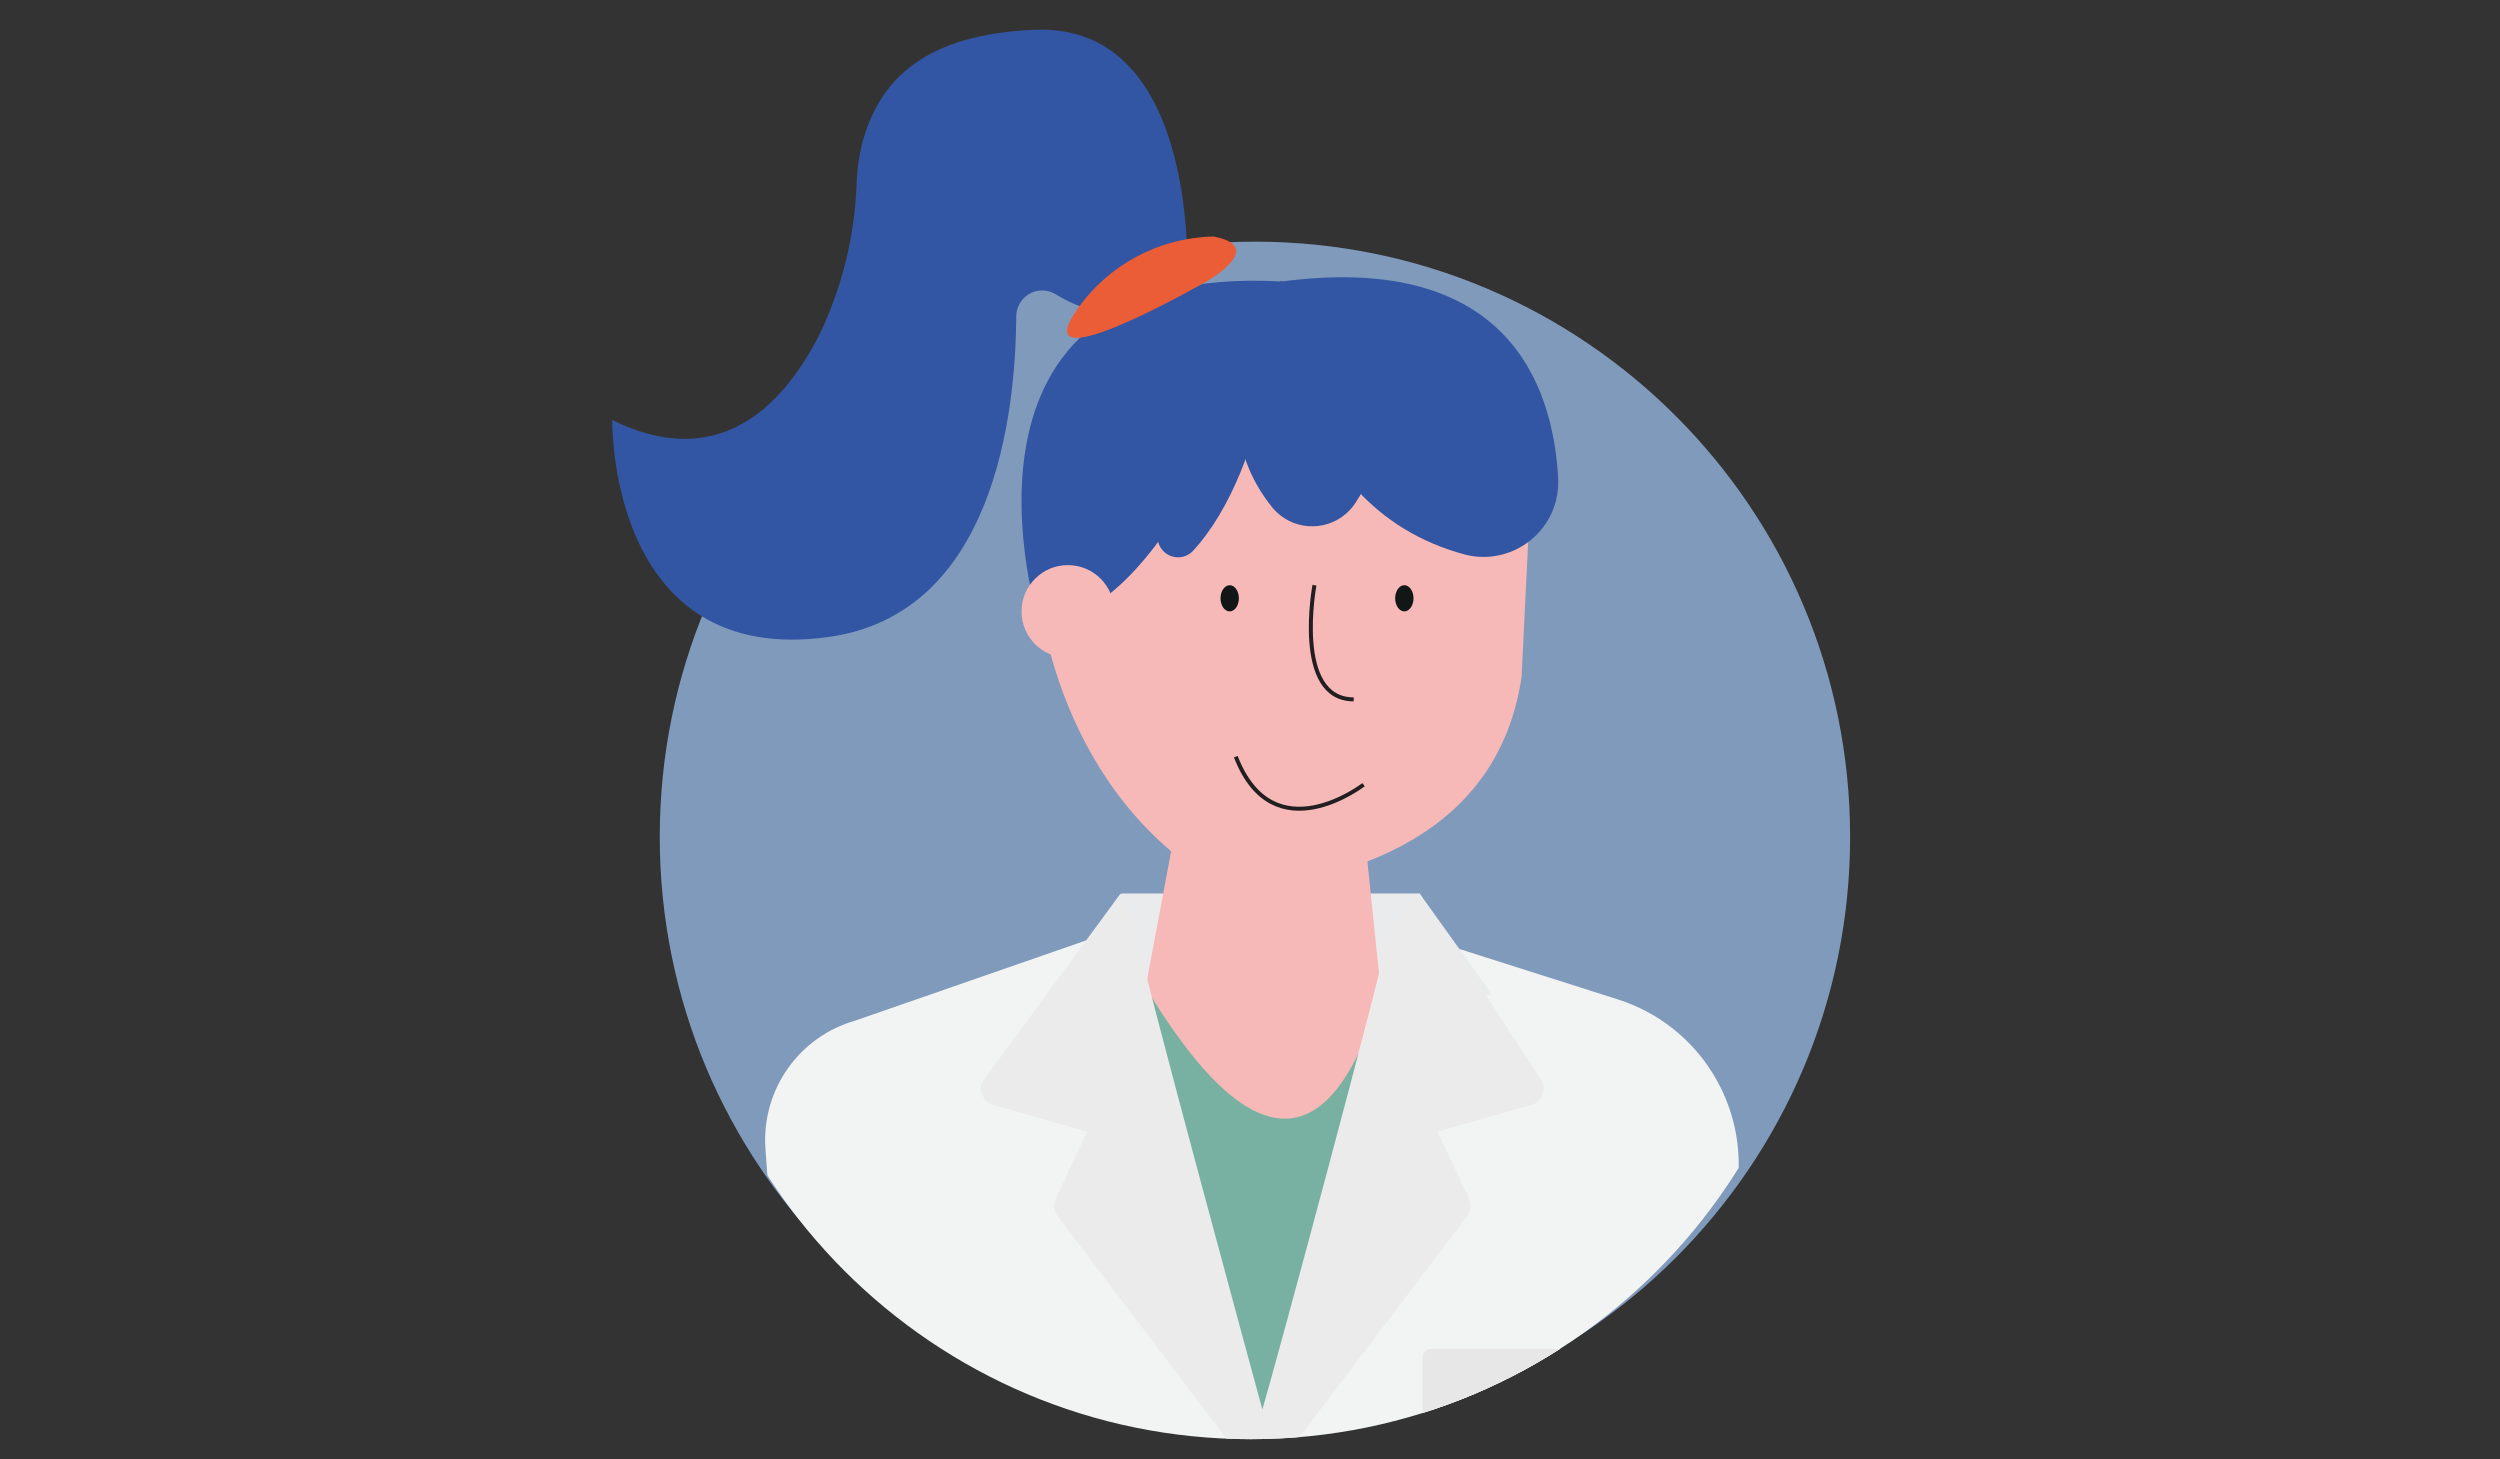 <?xml version="1.0" encoding="utf-8"?>
<!-- Generator: Adobe Illustrator 26.0.3, SVG Export Plug-In . SVG Version: 6.00 Build 0)  -->
<svg version="1.0" id="Capa_1" xmlns="http://www.w3.org/2000/svg" xmlns:xlink="http://www.w3.org/1999/xlink" x="0px" y="0px"
	 viewBox="0 0 261.356 152.574" style="enable-background:new 0 0 261.356 152.574;" xml:space="preserve">
<rect x="0" y="0" width="261.356" height="152.574" fill="#333333" stroke="none"/>
<style type="text/css">
	.st0{opacity:0.8;}
	.st1{clip-path:url(#SVGID_00000183927700129224918850000003026394481160641956_);}
	.st2{fill:#94B4DF;}
	.st3{clip-path:url(#SVGID_00000039843769980021622030000016315564025217968814_);}
	.st4{fill:#F2F3F3;}
	.st5{fill:#EAEBEC;}
	.st6{fill:#FFFFFF;}
	.st7{fill:#E7E7E8;}
	.st8{fill:#78B1A2;}
	.st9{fill:#F7B9B7;}
	.st10{fill:#121617;}
	.st11{fill:none;stroke:#221F20;stroke-width:0.417;stroke-miterlimit:10;}
	.st12{fill:#3256A3;}
	.st13{fill:#EB5D36;}
	.st14{fill:#EBEBEB;}
</style>
<g id="Grupo_667" transform="translate(15.172 31)" class="st0">
	<g id="Grupo_666">
		<g>
			<defs>
				<rect id="SVGID_1_" x="53.801" y="-5.735" width="124.443" height="124.442"/>
			</defs>
			<clipPath id="SVGID_00000021087070429479076940000015378179203362770308_">
				<use xlink:href="#SVGID_1_"  style="overflow:visible;"/>
			</clipPath>
			<g id="Grupo_665" style="clip-path:url(#SVGID_00000021087070429479076940000015378179203362770308_);">
				<path id="Trazado_1234" class="st2" d="M178.243,56.486c-0.001,34.364-27.858,62.221-62.222,62.22S53.8,90.848,53.801,56.484
					c0.001-34.363,27.858-62.22,62.221-62.22C150.385-5.735,178.242,22.123,178.243,56.486"/>
			</g>
		</g>
	</g>
</g>
<g id="Grupo_671">
	<g>
		<defs>
			<path id="SVGID_00000152223216825280762390000006813419584814801818_" d="M53.801-5.734l16.9,96.139
				c0,33.165,26.885,60.05,60.05,60.05s60.05-26.885,60.05-60.05V-5.734H53.801z"/>
		</defs>
		<clipPath id="SVGID_00000040538205302512569640000000901968535809758110_">
			<use xlink:href="#SVGID_00000152223216825280762390000006813419584814801818_"  style="overflow:visible;"/>
		</clipPath>
		<g id="Grupo_670" style="clip-path:url(#SVGID_00000040538205302512569640000000901968535809758110_);">
			<path id="Trazado_1235" class="st4" d="M172.18,178.591H91.726c-0.76,0-1.376-0.616-1.376-1.376c0-0.001,0-0.001,0-0.002
				c0,0-8.811-32.834-10.335-57.223c-0.38-6.097,3.541-11.634,9.418-13.3l41.14-14.291l0.572-0.007l37.992,12.09
				c8.453,2.687,13.719,11.097,12.445,19.875c-2.915,20.093-8.024,52.855-8.024,52.855c-0.001,0.761-0.617,1.377-1.378,1.378"/>
			<path id="Trazado_1236" class="st5" d="M147.39,105.83l8.577-1.876l-7.563-10.551h-31.139l-8.4,11.484l9.409,0.947L147.39,105.83
				z"/>
			<path id="Trazado_1237" class="st6" d="M166.998,140.988H149.69c-0.552-0.003-1.003,0.442-1.006,0.994c0,0.004,0,0.007,0,0.011
				v19.051l3.793,3.791h10.731l3.793-3.791L166.998,140.988z"/>
			<path id="Trazado_1238" class="st7" d="M166.998,147.634h-18.314v-5.641c0-0.552,0.448-1,1-1c0.002,0,0.004,0,0.006,0h17.308
				V147.634z"/>
			<path id="Trazado_1239" class="st8" d="M118.466,101.899l13.5,47.443l13.507-47.862
				C137.282,106.743,126.816,106.905,118.466,101.899"/>
			<path id="Trazado_1240" class="st9" d="M144.432,104.312c-1.117,1.292-6.9,28.472-24.666-1.1l2.666-14.219
				c-14.087-11.987-14.285-30.987-14.285-30.987c-0.001-15.767,12.779-28.549,28.546-28.55c0.001,0,0.002,0,0.003,0
				c15.768,0,23.146,0.216,23.146,25.525l-0.774,15.811c-1.37,9.154-6.759,15.614-16.116,19.263L144.432,104.312z"/>
			<path id="Trazado_1241" class="st10" d="M127.597,62.548c0-0.756,0.43-1.369,0.959-1.369c0.529,0,0.959,0.613,0.959,1.369
				s-0.43,1.369-0.959,1.369C128.027,63.917,127.597,63.304,127.597,62.548"/>
			<path id="Trazado_1242" class="st10" d="M145.854,62.548c0-0.756,0.428-1.369,0.959-1.369c0.531,0,0.959,0.613,0.959,1.369
				s-0.43,1.369-0.959,1.369C146.284,63.917,145.854,63.304,145.854,62.548"/>
			<path id="Trazado_1243" class="st11" d="M137.416,61.179c0,0-2.226,11.934,4.1,11.934"/>
			<path id="Trazado_1244" class="st11" d="M142.549,82.032c0,0-9.4,7.283-13.357-2.933"/>
			<path id="Trazado_1245" class="st12" d="M133.994,29.429c0,0-0.312,23.4,19.259,28.574c4.198,1.013,8.423-1.57,9.436-5.768
				c0.191-0.79,0.257-1.605,0.196-2.416C162.298,40.036,157.418,26.342,133.994,29.429"/>
			<path id="Trazado_1246" class="st12" d="M133.904,29.346c0,0-9.671,12.947-0.833,23.782c1.936,2.269,5.344,2.539,7.613,0.603
				c0.426-0.363,0.793-0.791,1.087-1.267c3.641-5.705,6.471-15.337-7.871-23.118"/>
			<path id="Trazado_1247" class="st12" d="M133.993,29.429c0,0-10.914,35.871-25.384,35.564
				C108.609,64.993,96.669,27.347,133.993,29.429"/>
			<path id="Trazado_1248" class="st9" d="M116.479,63.919c0,2.674-2.168,4.842-4.842,4.842c-2.674,0-4.842-2.168-4.842-4.842
				s2.168-4.842,4.842-4.842c2.674-0.001,4.841,2.166,4.842,4.84C116.479,63.918,116.479,63.919,116.479,63.919"/>
			<path id="Trazado_1249" class="st12" d="M110.39,30.782c3.441,2.09,8.51,3.524,13.711-0.841c0,0,1.688-27.571-15.954-26.827
				c-11.308,0.476-16.2,5.061-18.021,11.9c-0.331,1.357-0.523,2.745-0.571,4.141c-0.189,5.41-1.478,10.724-3.788,15.62
				c-3.543,7.1-10.269,14.831-21.76,9.128c0,0-0.5,25.909,22.618,22.689c17.228-2.399,19.551-23.143,19.621-33.551
				c0.018-1.495,1.244-2.692,2.739-2.674c0.499,0.006,0.986,0.15,1.409,0.415"/>
			<path id="Trazado_1250" class="st13" d="M126.865,24.726c-5.728,0.121-11.05,2.982-14.31,7.692
				c-5.522,7.985,13.652-3.037,13.652-3.037S132.542,25.792,126.865,24.726"/>
			<path id="Trazado_1251" class="st12" d="M133.993,29.429c0,0-0.935,19.159-9.318,28.206c-0.84,0.838-2.2,0.837-3.038-0.003
				c-0.364-0.365-0.585-0.849-0.622-1.363c-0.527-6.472,0.25-19.331,12.978-26.841"/>
			<path id="Trazado_1252" class="st14" d="M161.303,113.172l-12.9-19.77l-3.07,3.393c-0.553,3.579-12.393,47.451-13.363,50.549
				c0,0-12.81-46.971-13.364-50.549l-1.453-3.393l-14.516,19.77c-0.324,0.953,0.187,1.989,1.14,2.312
				c0.011,0.004,0.022,0.007,0.033,0.011l9.834,2.817l-3.25,6.944c-0.294,0.63-0.217,1.37,0.2,1.926l18.545,24.433l-3.774,12.437
				l27.984-36.87c0.417-0.556,0.493-1.296,0.2-1.926l-3.248-6.944l9.831-2.817c0.959-0.304,1.49-1.329,1.186-2.288
				c-0.004-0.012-0.008-0.024-0.012-0.035"/>
		</g>
	</g>
</g>
</svg>
